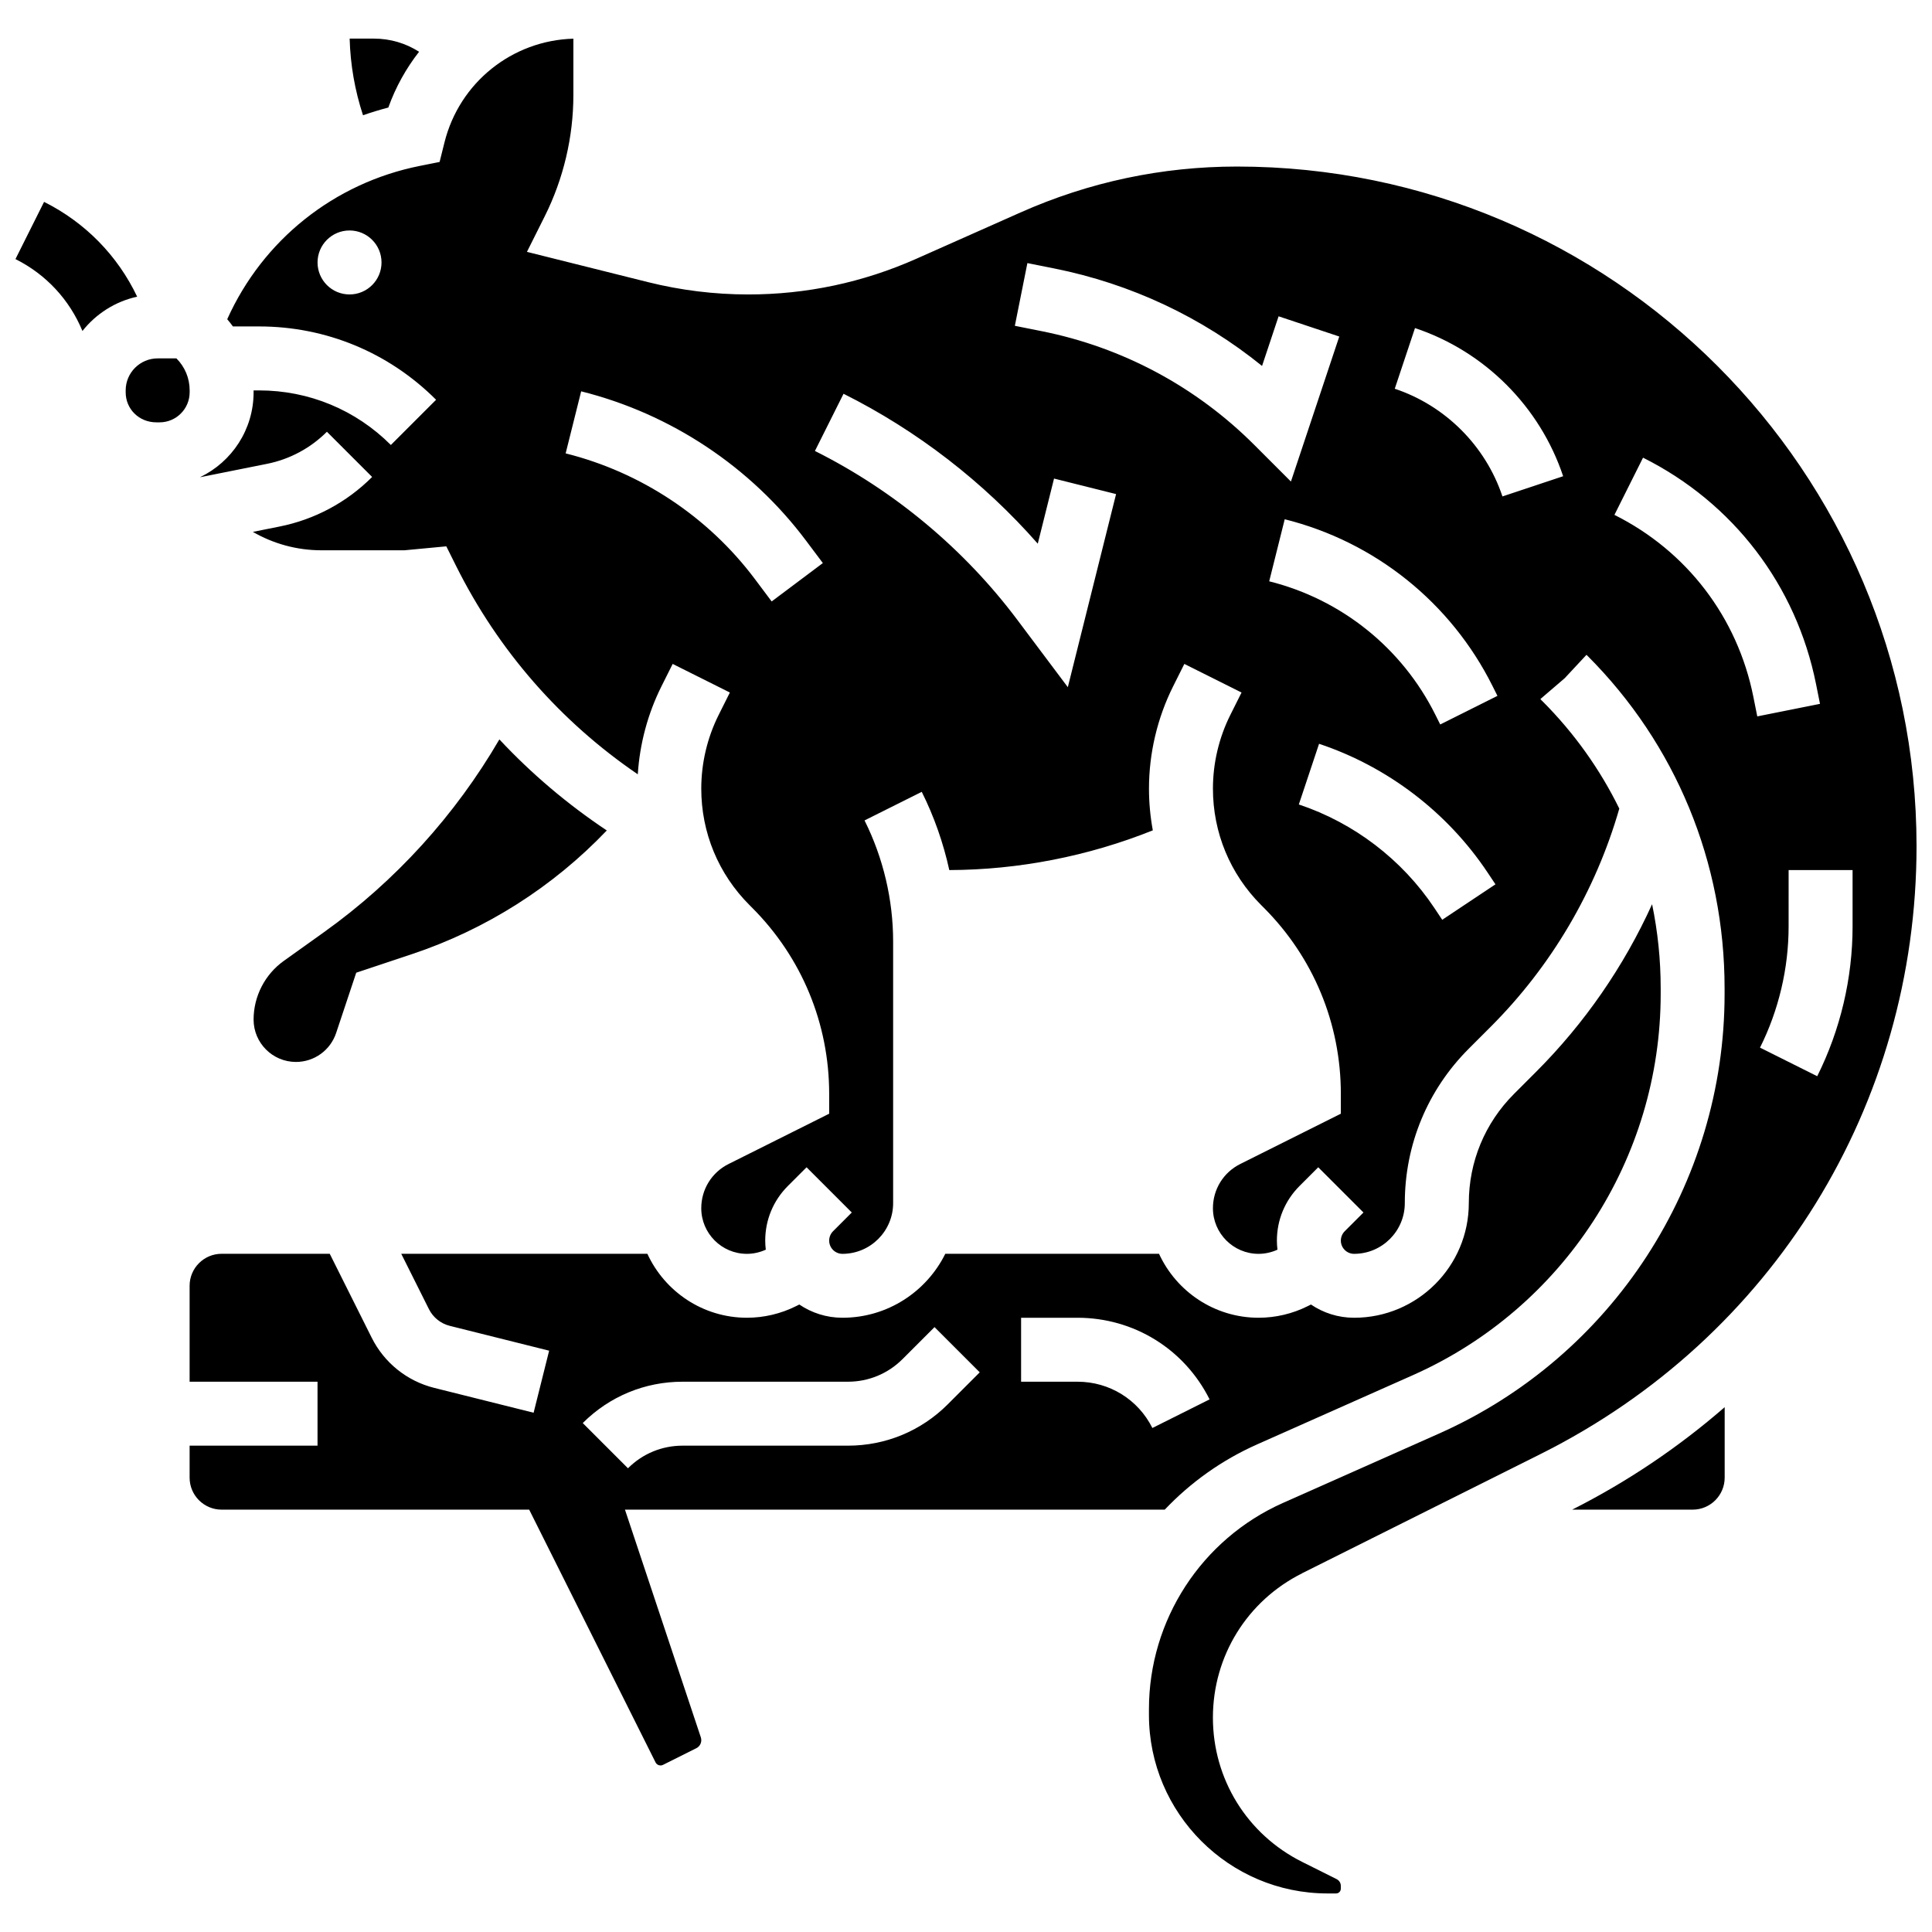 <?xml version="1.0" encoding="UTF-8"?>
<!-- Uploaded to: SVG Repo, www.svgrepo.com, Generator: SVG Repo Mixer Tools -->
<svg width="800px" height="800px" version="1.1" viewBox="144 144 512 512" xmlns="http://www.w3.org/2000/svg">
 <defs>
  <clipPath id="b">
   <path d="m148.09 197h32.906v35h-32.906z"/>
  </clipPath>
  <clipPath id="a">
   <path d="m197 154h454.9v492h-454.9z"/>
  </clipPath>
 </defs>
 <g clip-path="url(#b)">
  <path d="m155.68 197.5-7.582 15.16c8.105 4.051 14.32 10.762 17.75 19.051 3.582-4.527 8.668-7.812 14.5-9.09-5.168-10.863-13.738-19.652-24.668-25.121z"/>
 </g>
 <path d="m194.26 247.45c0-3.199-1.246-6.207-3.508-8.473h-4.969c-4.672 0-8.477 3.801-8.477 8.477v0.508c0 4.469 3.57 7.965 8.133 7.965h0.852c4.394 0 7.969-3.574 7.969-7.969z"/>
 <path d="m309.62 544.07h143.05c6.816-7.184 15.074-13.109 24.457-17.281l41.324-18.367c39.879-17.723 65.648-57.375 65.648-101.02v-1.516c0-7.574-0.777-15.023-2.277-22.258-7.481 16.48-17.887 31.566-30.766 44.441l-5.82 5.824c-7.731 7.731-11.984 18.004-11.984 28.934 0 16.758-13.633 30.391-30.391 30.391-4.238 0-8.176-1.293-11.441-3.508l-0.883 0.441c-4.012 2.008-8.504 3.066-12.988 3.066-11.699 0-21.797-6.957-26.395-16.949h-56.641c-4.969 10.031-15.312 16.949-27.246 16.949-4.238 0-8.176-1.293-11.441-3.508l-0.883 0.441c-4.016 2.008-8.504 3.066-12.988 3.066-11.699 0-21.797-6.957-26.395-16.949h-65.223l7.332 14.66c1.109 2.215 3.121 3.832 5.523 4.434l26.336 6.586-4.113 16.441-26.336-6.582c-7.211-1.801-13.25-6.648-16.574-13.297l-11.117-22.242h-28.66c-4.672 0-8.477 3.801-8.477 8.477v25.426h33.898v16.949h-33.898v8.477c0 4.672 3.801 8.477 8.477 8.477h81.512l33.5 67c0.348 0.691 1.246 0.996 1.941 0.648l8.852-4.426c0.812-0.406 1.316-1.223 1.316-2.133 0-0.258-0.043-0.508-0.121-0.754zm104.98-50.852h14.949c14.918 0 28.332 8.289 35.004 21.633l-15.16 7.582c-3.781-7.562-11.383-12.266-19.844-12.266h-14.949zm-89.711 16.949h43.828c5.465 0 10.602-2.129 14.465-5.992l8.477-8.477 11.984 11.984-8.477 8.477c-7.066 7.066-16.461 10.957-26.453 10.957h-43.828c-5.465 0-10.602 2.129-14.465 5.992l-11.984-11.984c7.062-7.062 16.457-10.957 26.453-10.957z"/>
 <path d="m233.08 417.75 5.324-15.973 14.672-4.891c19.734-6.578 37.445-17.84 51.73-32.805-10.441-6.965-19.98-15.047-28.465-24.133-11.684 20.066-27.566 37.578-46.5 51.102l-10.629 7.594c-5.012 3.582-8.008 9.398-8.008 15.555 0 6.191 5.035 11.227 11.227 11.227 4.84 0 9.117-3.086 10.648-7.676z"/>
 <g clip-path="url(#a)">
  <path d="m489.09 560.92 63.262-31.633c61.406-30.703 99.551-92.422 99.551-161.07-0.004-99.297-80.789-180.08-180.09-180.08-19.898 0-39.211 4.098-57.395 12.18l-27.621 12.277c-14.102 6.262-29.074 9.441-44.504 9.441-8.949 0-17.891-1.102-26.574-3.269l-32.074-8.02 4.727-9.449c4.957-9.918 7.578-21.023 7.578-32.109v-14.938c-16.234 0.457-30.191 11.625-34.152 27.465l-1.301 5.203-5.258 1.051c-22.715 4.543-41.582 19.633-51.023 40.629 0.531 0.617 1.031 1.258 1.504 1.91h6.938c17.723 0 34.379 6.902 46.91 19.434l-11.984 11.984c-9.328-9.328-21.734-14.465-34.926-14.465h-1.453v0.508c0 9.875-5.777 18.43-14.129 22.457 0.004 0.008 0.012 0.02 0.016 0.031l17.645-3.531c6.043-1.207 11.539-4.152 15.898-8.508l11.984 11.984c-6.731 6.731-15.223 11.277-24.559 13.141l-7.051 1.41c5.383 3.117 11.609 4.879 18.184 4.879h21.98l11.105-1.047 2.594 5.199c11.184 22.422 27.672 41.262 48.152 55.215 0.512-8.082 2.652-16.074 6.269-23.312l2.973-5.941 15.16 7.578-2.973 5.941c-3.016 6.031-4.609 12.781-4.609 19.523 0 11.66 4.539 22.625 12.785 30.871l0.652 0.652c13.191 13.195 20.461 30.738 20.461 49.395v5.238l-26.66 13.328c-4.465 2.231-7.238 6.723-7.238 11.715 0 6.668 5.426 12.094 12.094 12.094 1.723 0 3.441-0.391 5.008-1.105-0.094-0.789-0.152-1.59-0.152-2.402 0-5.465 2.129-10.602 5.992-14.469l4.965-4.965 11.984 11.984-4.965 4.965c-0.652 0.652-1.027 1.559-1.027 2.481 0 1.934 1.574 3.508 3.508 3.508 7.41 0 13.441-6.027 13.441-13.441v-69.309c0-11.09-2.621-22.191-7.578-32.109l15.16-7.578c3.281 6.566 5.727 13.555 7.301 20.734 18.367-0.055 36.863-3.676 53.934-10.527-0.664-3.613-1.016-7.309-1.016-11.059 0-9.359 2.215-18.734 6.398-27.105l2.973-5.941 15.16 7.578-2.973 5.941c-3.016 6.031-4.609 12.781-4.609 19.523 0 11.66 4.539 22.625 12.785 30.871l0.652 0.652c13.191 13.195 20.461 30.738 20.461 49.395v5.238l-26.66 13.328c-4.465 2.231-7.238 6.723-7.238 11.715 0 6.668 5.426 12.094 12.094 12.094 1.723 0 3.441-0.391 5.008-1.105-0.094-0.789-0.152-1.59-0.152-2.402 0-5.465 2.129-10.602 5.992-14.469l4.965-4.965 11.984 11.984-4.965 4.965c-0.652 0.652-1.027 1.559-1.027 2.481 0 1.934 1.574 3.508 3.508 3.508 7.41 0 13.441-6.027 13.441-13.441 0-15.457 6.019-29.992 16.949-40.922l5.824-5.824c16.062-16.062 27.793-36 34.07-57.805-5.113-10.414-11.938-20.02-20.344-28.445l-0.238-0.219-0.324-0.375 6.434-5.516 5.777-6.199 0.227 0.219c23.453 23.453 36.371 54.758 36.371 88.148v1.516c0 50.336-29.719 96.07-75.715 116.51l-41.324 18.367c-21.57 9.59-35.512 31.039-35.512 54.641v1.516c0 26.09 21.23 47.324 47.324 47.332h2.258c0.434 0 0.727-0.199 0.895-0.371 0.168-0.168 0.371-0.465 0.371-0.902v-0.73c0-0.762-0.422-1.449-1.105-1.789l-9.156-4.578c-14.578-7.289-23.637-21.941-23.637-38.242 0.008-16.297 9.07-30.945 23.652-38.234zm-252.46-338.89c-4.68 0-8.477-3.793-8.477-8.477 0-4.68 3.793-8.477 8.477-8.477 4.68 0 8.477 3.793 8.477 8.477 0 4.684-3.797 8.477-8.477 8.477zm111.87 81.359-4.457-5.945c-12.355-16.473-30.164-28.297-50.141-33.293l4.113-16.445c23.742 5.938 44.906 19.988 59.59 39.566l4.457 5.945zm78.484 22.719-13.367-17.82c-14.09-18.793-32.645-34.273-53.652-44.777l7.582-15.16c19.492 9.746 37.082 23.348 51.473 39.727l4.312-17.254 16.441 4.113zm49.43-64.188c-15.445-15.445-34.934-25.875-56.352-30.156l-7.117-1.422 3.324-16.621 7.117 1.422c20.312 4.062 39.121 12.918 55.07 25.836l4.383-13.156 16.082 5.359-12.812 38.434zm49.789 125.83-2.082-3.125c-8.547-12.82-21.301-22.562-35.918-27.434l5.363-16.078c18.172 6.059 34.035 18.172 44.66 34.113l2.086 3.129zm-0.527-51.758-1.324-2.644c-8.824-17.648-24.859-30.512-44-35.297l4.113-16.445c23.945 5.988 44.012 22.082 55.051 44.16l1.324 2.644zm16.488-60.434c-4.469-13.402-15.137-24.07-28.539-28.539l5.363-16.078c18.438 6.144 33.113 20.82 39.262 39.262zm92.789 113.96c0 13.707-3.242 27.43-9.371 39.691l-15.16-7.578c4.957-9.918 7.578-21.023 7.578-32.113l0.004-14.949h16.949zm-63.113-109.07 7.582-15.16c23.898 11.949 40.613 33.832 45.852 60.031l1.043 5.207-16.621 3.324-1.043-5.207c-4.207-21.035-17.625-38.602-36.812-48.195z"/>
 </g>
 <path d="m246.91 172.5c1.941-5.422 4.719-10.391 8.148-14.781-3.516-2.254-7.637-3.488-11.949-3.488h-6.449c0.191 6.957 1.387 13.754 3.539 20.309 2.203-0.762 4.438-1.449 6.711-2.039z"/>
 <path d="m592.58 544.07c4.672 0 8.477-3.801 8.477-8.477v-18.68c-12.234 10.633-25.785 19.77-40.406 27.152z"/>
</svg>